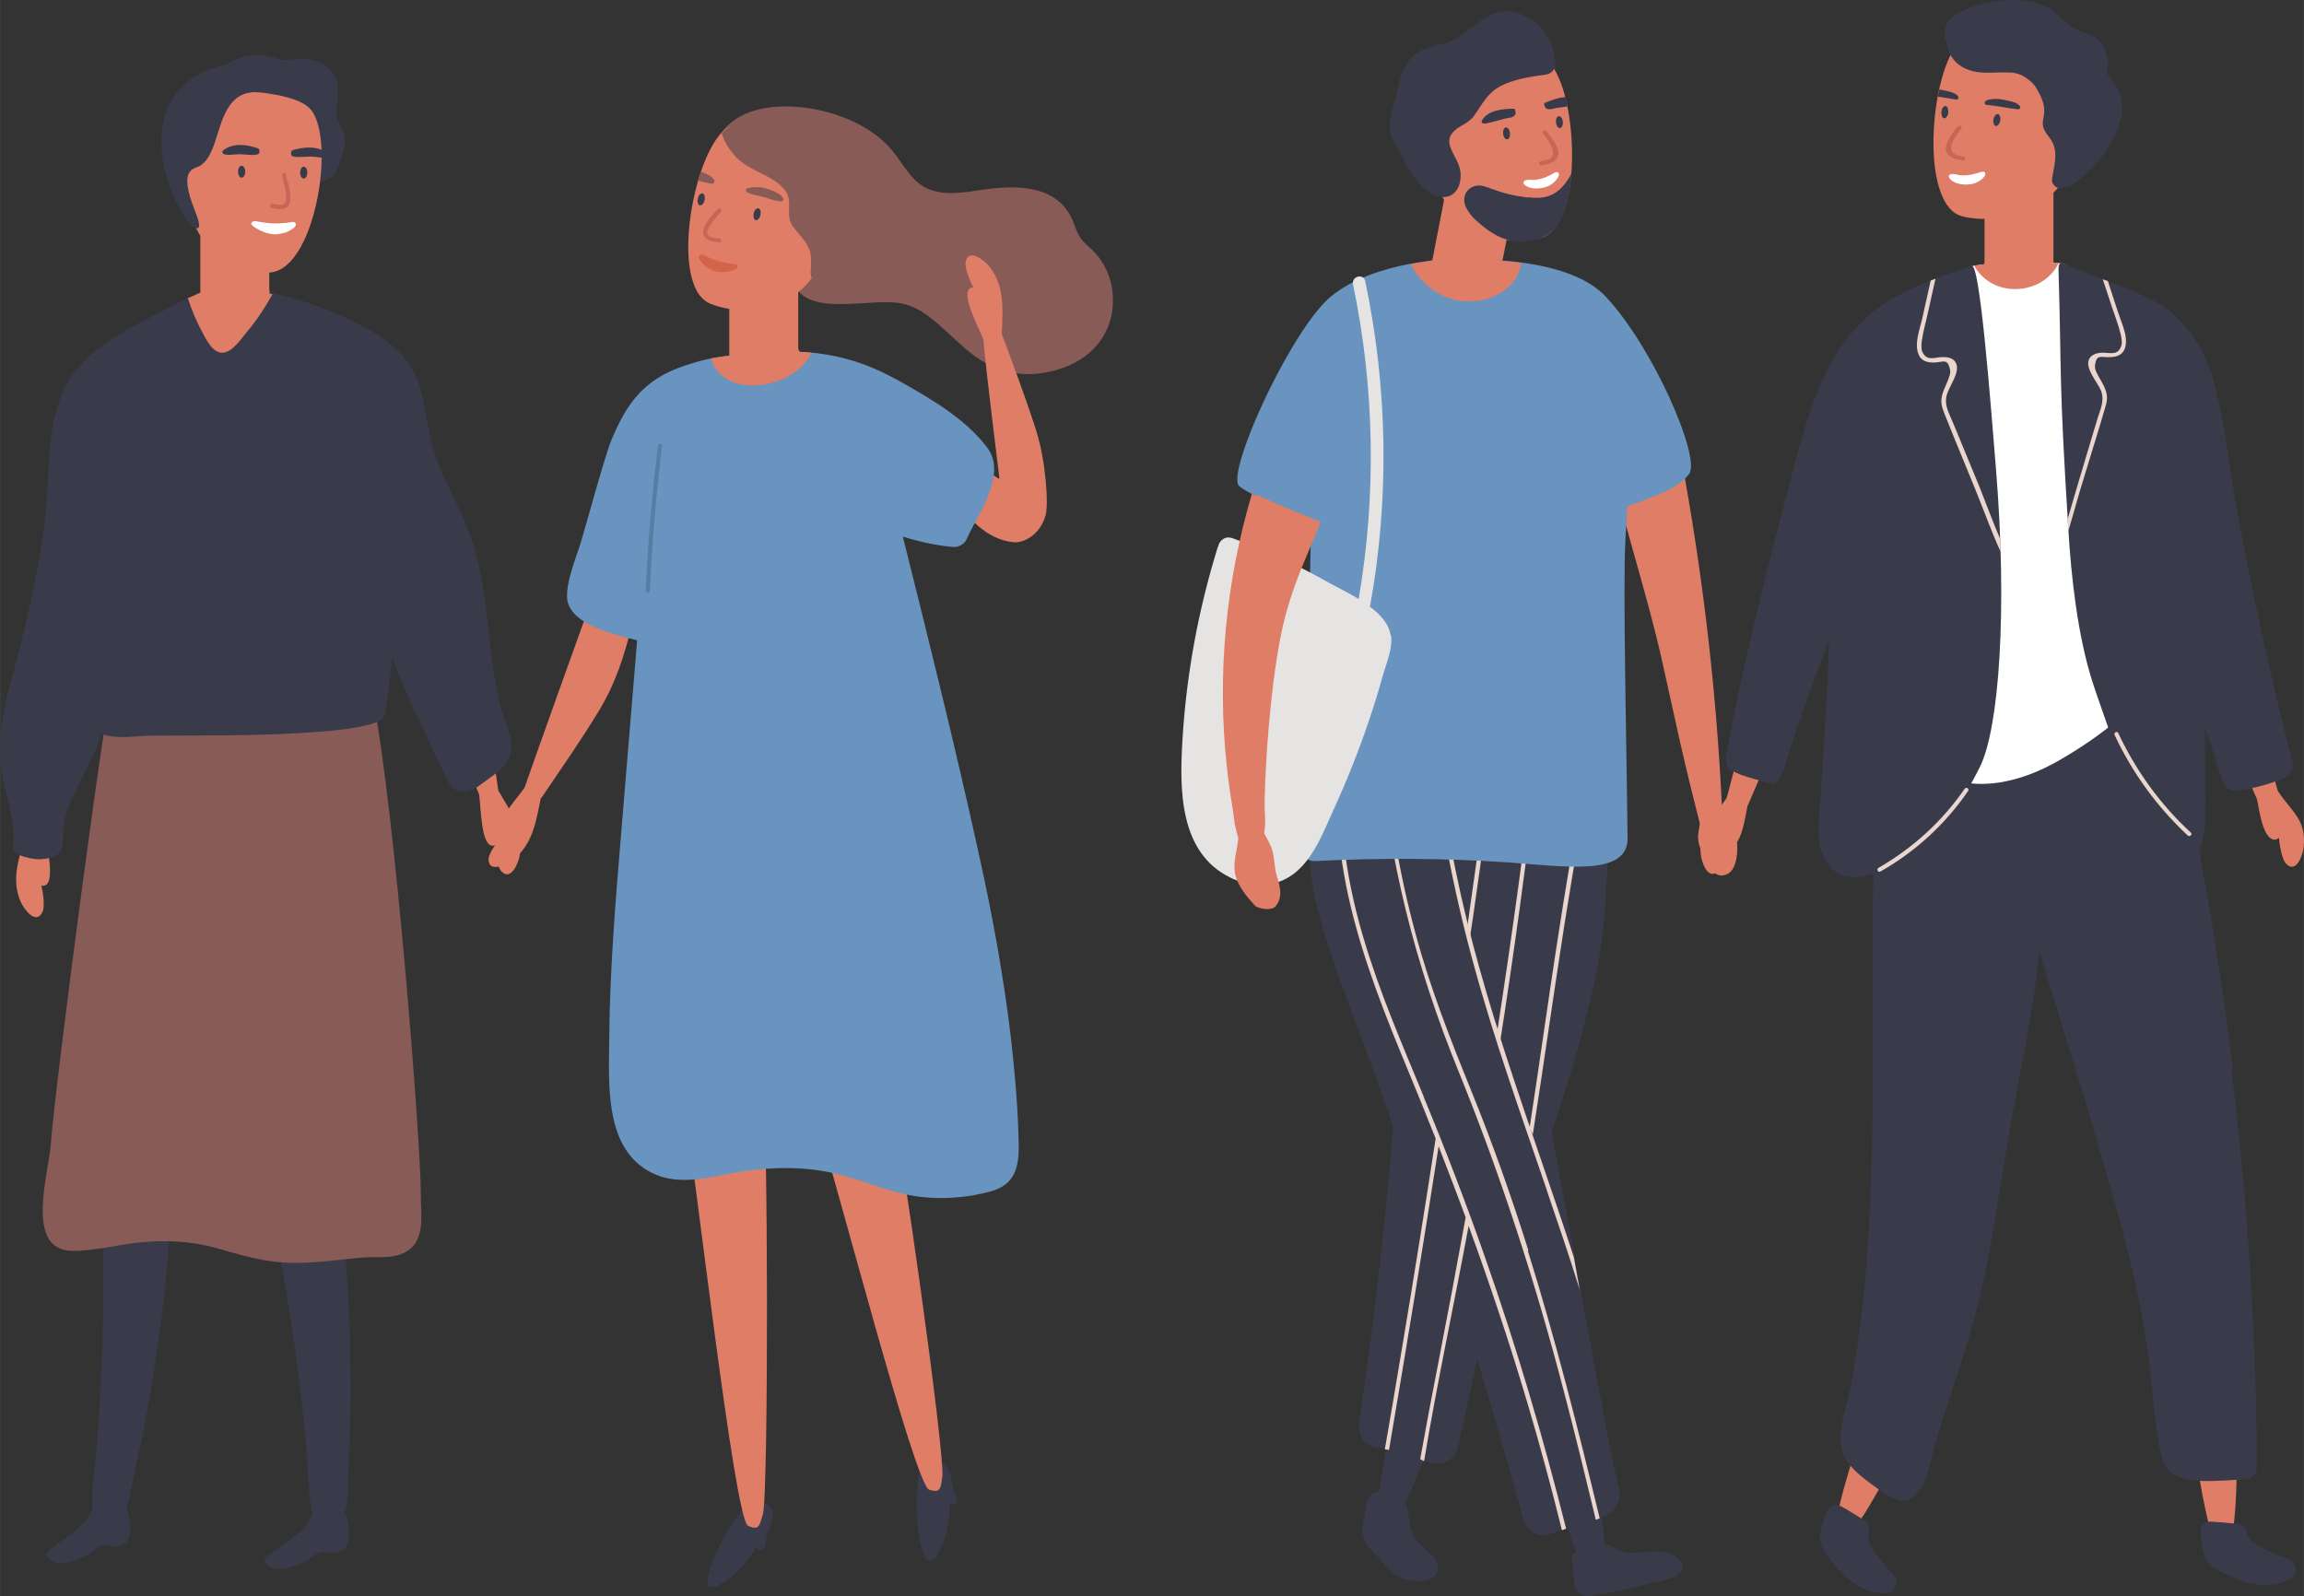 <?xml version="1.0" encoding="UTF-8"?><svg id="_レイヤー_2" xmlns="http://www.w3.org/2000/svg" width="27.35mm" height="18.95mm" viewBox="0 0 77.53 53.72"><rect x="0" y="0" width="77.53" height="53.72" fill="#333333" stroke="none"/><defs><style>.cls-1{fill:#6894bf;}.cls-2{fill:#e6e4e3;}.cls-3{fill:#ebd6ce;}.cls-4{fill:#fff;}.cls-5{fill:#d4634b;}.cls-6{fill:#e07d66;}.cls-7{fill:#c66657;}.cls-8{fill:#885b57;}.cls-9{fill:#393b4a;}.cls-10{fill:#567da4;}</style></defs><g id="_レイアウト"><g><g><path class="cls-9" d="m11.5,4.38c-.03-.1-.09-.2-.13-.3-.1-.3-.03-.54,0-.84.01-.2.02-.36-.05-.55-.15-.41-.51-.64-.93-.7-.27-.04-.53.04-.79.03-.27,0-.51-.14-.78-.17-1.06-.09-1.92.79-2.24,1.71-.12.35.43.49.55.15.01-.04.03-.08.05-.12.09.03.2.02.28-.06.12-.12.33-.35.54-.52.01,0,.03-.02.04-.03,0,0,.03-.01.06-.03-.06.07-.12.15-.18.23-.19.25.14.49.38.38.07.1.18.15.29.12.08.11.22.17.36.07.03-.02.05-.04.08-.06-.03.1-.06.2-.09.31-.05.23.19.43.39.34,0,.06-.01.11-.01.17-.01.2.19.31.36.27,0,.09,0,.18,0,.27,0,.16.16.28.3.28,0,.04,0,.08-.01.12,0,0,0,.01,0,.02-.02.05-.03.11-.01.18.1.36.34.51.72.48.46-.04.6-.23.73-.62.14-.43.28-.7.13-1.16Z"/><path class="cls-9" d="m24.97,50.8c.19-.24.35-.31.67-.23.2.05.36.14.36.37,0,.2-.06.38-.14.57-.08.18-.08.32-.12.5-.02.08-.05.12-.12.16-.06.03-.13,0-.13-.07,0-.03,0-.06,0-.08-.34.56-.73,1.02-1.32,1.34-.17.09-.38.06-.37-.09.05-.76.71-1.87,1.18-2.47Z"/><path class="cls-6" d="m25.67,36.91c-.34-.39-2.67.24-2.63.46.35,1.95,1.67,13.75,2.13,13.98.39.19.39-.04.5-.38.2-.67.17-13.86,0-14.06Z"/><path class="cls-9" d="m30.9,49.76c.04-.3.14-.45.46-.54.2-.06.38-.07.5.13.1.17.15.36.17.56.02.19.1.32.16.49.03.08.02.13-.03.2-.03.05-.11.06-.15,0-.02-.02-.03-.05-.05-.07,0,.65-.1,1.25-.44,1.83-.1.17-.29.25-.36.11-.35-.68-.35-1.97-.26-2.73Z"/><path class="cls-6" d="m30.04,37.58c-.4-.34-2.63-.07-2.56.14.64,1.88,3.3,12.27,3.79,12.42.41.13.38-.09.44-.45.1-.69-1.47-11.94-1.67-12.12Z"/><path class="cls-8" d="m37.45,10.06c0-.47-.15-.93-.41-1.31-.12-.18-.25-.31-.41-.45-.29-.26-.36-.4-.49-.77-.44-1.21-1.68-1.31-2.8-1.18-.63.07-1.31.25-1.94.07-.68-.2-.94-.81-1.34-1.31-1.28-1.63-4.81-2.14-5.79-.62-.45.69.43,1.82.91,1.16.49-.68,1.09.34,1.14,1.3-.17.55.13,2.34.55,2.85.46.56,1.49.44,2.6.38.7-.04,1.16.01,1.74.44.46.34.85.75,1.28,1.12.98.85,2.08,1.07,3.31.63,1-.36,1.67-1.21,1.65-2.28Z"/><path class="cls-9" d="m9.92,2.73c-.76-.56-1.79-.75-2.71-.45-2.29.76-2.05,3.22-1.08,4.87.12.2.32.23.49.17.37-.06.42-.53.16-.72-.06-.11-.12-.23-.17-.36.25,0,.52-.24.44-.52-.03-.1-.06-.19-.08-.28-.01-.04-.03-.07-.05-.11-.07-.4.06-.84.25-1.2.28-.53.64-.61,1.21-.56,1.16.1,1.43.91,1.54,1.87.06.52.82.53.86,0,.07-1.01.04-2.05-.87-2.71Z"/><path class="cls-6" d="m8.85,3.12c-2.07-.25-3.06,1.94-2.51,3.63.16,1.5,1.42,2.54,2.76,2.42,1.56-.14,2.24-4.73,1.28-5.56-.34-.3-1.02-.42-1.54-.49Z"/><path class="cls-9" d="m5.41,38.47c-.17.11-.3.27-.4.45-.11-.16-.37-.18-.49.01-.04.06-.07.13-.11.19-.16-.07-.38.02-.4.26-.02.2-.04.39-.05.59,0-.07,0-.14,0-.21-.02-.36-.58-.35-.56.01.08,1.97.1,3.93.03,5.9-.03.94-.09,1.87-.16,2.81-.05.73-.2,1.49-.17,2.23,0,.2.03.39.06.58.03.16.22.22.35.19.81-.13.88-1.33,1.02-1.95.27-1.19.5-2.39.68-3.59.37-2.39.58-4.8.64-7.22,0-.21-.26-.36-.43-.24Z"/><path class="cls-9" d="m10.76,38.45c-.15.14-.25.31-.32.51-.13-.14-.4-.12-.48.09-.03.07-.05.14-.07.2-.17-.04-.37.08-.36.32.01.2.03.39.05.59-.01-.07-.03-.14-.04-.21-.08-.35-.63-.25-.56.1.41,1.92.75,3.86,1.01,5.81.12.93.23,1.86.31,2.79.08.92.04,1.92.36,2.79.06.16.25.18.38.13.78-.27.65-1.45.68-2.09.07-1.22.09-2.44.07-3.65-.03-2.42-.23-4.83-.58-7.23-.03-.21-.31-.31-.47-.16Z"/><path class="cls-9" d="m4.18,50.67c-.36-.03-.67-.05-.97.06-.13.04-.25.4-.36.5-.4.38-.78.62-1.06.84-.06.05-.27.21-.24.27.16.29.52.31.79.23.15-.04.46-.15.6-.23.16-.09.26-.21.4-.29.17-.1.31,0,.5,0,.14-.01.3-.05.41-.14.28-.25.06-1.22-.06-1.23Z"/><path class="cls-9" d="m11.56,50.9c-.36-.03-.67-.06-.97.04-.13.04-.25.39-.37.5-.4.37-.79.61-1.08.82-.06.05-.28.2-.25.27.16.29.51.32.78.24.15-.04.47-.14.61-.22.16-.09.26-.2.41-.28.18-.1.31.01.5,0,.14-.01.3-.05.41-.14.29-.25.08-1.22-.04-1.23Z"/><rect class="cls-6" x="6.74" y="6.79" width="2.32" height="3.98"/><path class="cls-8" d="m12.54,23.45c-.06-.29-.09-.5-.36-.52-2.6-.2-5.21-.33-7.82-.39-.26,0-.44.12-.53.29-.19.04-2,13.88-2.12,15.65-.07,1.05-.91,3.62.75,3.62.76,0,1.53-.22,2.28-.29.87-.08,1.68-.04,2.52.19.75.21,1.48.44,2.25.49.86.06,1.74-.08,2.6-.16.58-.06,1.28.1,1.74-.34.46-.44.3-1.24.31-1.82,0-1.67-.86-12.86-1.62-16.71Z"/><path class="cls-6" d="m.88,28.05c-.1-1.15-.22-2.3-.26-3.45-.04-1.1.16-2.14.46-3.19.06-.23.38-.2.42.02.1-.16.39-.1.39.11,0,.08,0,.15,0,.23.01-.11.03-.21.04-.32.02-.27.45-.28.43,0-.05.53.36-.55.28-.02-.1.68-.91,5.53-1.11,6.59.04.46.36,1.77-.07,1.79-.03,0-.05,0-.07-.01.07.28.12.72.04.89-.22.47-.64-.11-.74-.35-.33-.78-.04-1.52.2-2.28Z"/><path class="cls-6" d="m16.77,26.62c-.17-1.14-.33-2.29-.55-3.42-.21-1.08-.66-2.04-1.19-3-.12-.21-.42-.1-.4.12-.13-.13-.4,0-.36.2.02.08.03.15.05.22-.04-.1-.07-.2-.11-.3-.09-.26-.5-.17-.42.09.17.51-.48-.45-.28.05.26.64,2.18,5.17,2.61,6.15.07.46.06,1.81.49,1.73.03,0,.05-.02.07-.03,0,.29.06.73.17.87.33.4.6-.26.64-.52.14-.83-.32-1.49-.72-2.17Z"/><path class="cls-6" d="m18.22,26.85c.64-.95,1.31-1.9,1.91-2.89.58-.94.9-1.94,1.15-3.01.05-.23-.24-.36-.38-.18,0-.19-.29-.28-.4-.09-.04.07-.08.13-.11.2.04-.1.08-.2.12-.3.11-.25-.26-.47-.37-.21-.22.49-.05-.65-.24-.15-.24.64-1.9,5.28-2.25,6.29-.26.38-1.18,1.37-.81,1.6.02.01.05.02.07.02-.2.21-.45.58-.47.76-.03.52.61.21.82.05.67-.52.78-1.31.94-2.09Z"/><path class="cls-6" d="m33.71,11.24c.4,1.08.81,2.16,1.16,3.26.33,1.05.42,2.5.31,2.86-.21.7-.79.92-1.07.89-1.8-.17-2.81-2.99-2.73-3.64.03-.25,2.27,1.64,2.25,1.49-.08-.68-.45-3.6-.54-4.67-.16-.43-.82-1.62-.4-1.75.02,0,.05,0,.07,0-.14-.25-.3-.67-.27-.85.09-.51.65-.06.81.15.52.66.44,1.46.41,2.26Z"/><path class="cls-9" d="m8.2,2.89c-.05.02-.1.03-.15.05,0-.1-.07-.19-.2-.18-.5.03-.76.33-1.02.7-.32.47-.68.91-.71,1.49,0,0,0,0,0,0-.15.16-.29.33-.29.58,0,.08.04.14.11.17-.18.15-.47-.29-.41-.05.19.75.63,1.74.95,1.96.38.27.17-.29.08-.51-.61-1.54.02-1.38.23-1.56.17-.14.27-.32.35-.51.29-.68.39-1.91,1.43-1.93.18,0-.19-.27-.37-.22Z"/><path class="cls-9" d="m17.01,24.29c-.37-1.05-.47-2.15-.59-3.25-.12-1.09-.27-2.18-.67-3.21-.41-1.03-1.02-2-1.27-3.09-.21-.91-.21-1.86-.82-2.63-.62-.79-1.65-1.26-2.56-1.64-.94-.39-1.97-.69-3-.72-.45-.01-1.11.03-1.6.28-.09-.02-.19-.01-.3.05-1.25.7-2.97,1.36-3.8,2.59-.92,1.37-.7,3.39-.9,4.95-.25,1.89-.7,3.73-1.2,5.57-.22.82-.34,1.62-.28,2.47.06.94.55,1.88.42,2.83-.04.34.73.44.92.43,1.01-.07.65-.59.82-1.36.16-.77,1.06-2.1,1.21-2.86.66.19,1.01.07,1.71.06,1.67-.01,3.34.01,5-.09.62-.04,2.25-.12,2.78-.47.14-.09.26-1.8.33-2.03.56,1.45,1.25,2.84,1.88,4.16.2.41.72.36,1.01.13.33-.26.81-.52,1.01-.91.21-.43.05-.82-.1-1.25Z"/><path class="cls-6" d="m26.17,4.21c2.06.35,2.47,3.12,1.42,4.67-.62,1.46-2.44,1.85-3.69,1.34-1.45-.59-.52-5.4.65-5.96.42-.2,1.11-.13,1.62-.05Z"/><rect class="cls-6" x="24.53" y="8.44" width="2.32" height="3.98" transform="translate(51.39 20.86) rotate(180)"/><path class="cls-8" d="m29.05,5.91c-.04-.67-.38-1.29-.78-1.84-.16-.23-.56-.13-.53.15-.76-.44-1.67-.49-2.52-.28,0-.03-.03-.05-.06-.04-.13,0-.24.06-.35.13-.1.06-.24.14-.29.25,0,0,0,0,0,.01-.08.05-.16.11-.24.2.11.3.27.57.49.8.45.47,1.18.58,1.6,1.06.31.35.11.67.21,1.06.05.18.16.28.27.42.34.41.47.57.44,1.1,0,.16-.04.3.03.44.02-.03.05-.07.07-.11,0,.01,0,.02,0,.03.04.31.46.22.55,0,.02-.05.04-.1.06-.16.07-.04.13-.1.15-.18.02,0,.04-.02.05-.03.15.01.32-.09.31-.28,0-.09,0-.18,0-.27.05-.05.09-.11.09-.21,0-.12,0-.24-.02-.36.05-.11.09-.22.13-.33.12.25.56.22.54-.1-.02-.51-.07-1.01-.21-1.47Z"/><path class="cls-6" d="m9.07,9.86c.01-.05,0-.1-.07-.13-.13-.06-.26-.1-.4-.11-.52-.19-1.32-.06-1.79.19-.06.03-.43.21-.49.22.12.38.27.75.46,1.1.14.25.35.76.72.74.33-.02.62-.48.8-.69.34-.4.62-.83.87-1.28-.04,0-.07-.01-.11-.02Z"/><path class="cls-1" d="m34.28,38.55c-.02-1.17-.12-2.34-.25-3.51-.25-2.15-.64-4.27-1.11-6.38-.78-3.55-1.66-7.08-2.54-10.6.55.17,1.12.3,1.71.35.16.01.37-.1.43-.25.4-.89,1.39-2.2.69-3.11-.71-.93-1.79-1.57-2.81-2.15-1.14-.64-2.45-1.24-4.92-1.03-1.56.14-1.86.25-2.42.43-1.49.48-2.03,1.42-2.49,2.52-.24.59-.85,2.87-1.04,3.48-.17.54-.45,1.2-.45,1.77,0,.92,1.53,1.27,2.36,1.48-.18,2.21-.37,4.42-.55,6.64-.19,2.25-.37,4.51-.39,6.77-.01,1.51-.18,3.73,1.45,4.52.75.37,1.6.22,2.38.06,1.16-.23,2.3-.32,3.46-.11.91.16,1.75.56,2.65.76.93.21,2,.16,2.92-.1.78-.22.93-.8.92-1.54Z"/><path class="cls-6" d="m26.9,11.84s-.03-.09-.06-.13c-.03-.04-.06-.08-.09-.12-.12-.14-.28-.11-.38,0-.12-.04-.24-.1-.37-.12-.12-.01-.23,0-.34.04-.05.02-.1.04-.15.07-.07-.03-.11-.13-.19-.15-.08-.03-.18-.02-.25.01-.13.05-.22.17-.3.3-.03.02-.05.05-.07.09,0,.01-.02.02-.03.03-.02.03-.04.07-.05.1-.29.03-.51.07-.69.1.37,1.41,2.82,1.06,3.37-.19-.13-.01-.26-.02-.39-.03Z"/><path class="cls-10" d="m22.14,15c-.2,1.62-.34,3.25-.41,4.88,0,.09.14.09.14,0,.07-1.63.21-3.26.41-4.88.01-.09-.13-.09-.14,0Z"/><ellipse class="cls-9" cx="10.22" cy="5.81" rx=".12" ry=".2"/><ellipse class="cls-9" cx="8.13" cy="5.78" rx=".12" ry=".2"/><path class="cls-9" d="m25.59,7.23c-.02.11-.09.19-.16.18-.06-.01-.09-.11-.07-.22.02-.11.09-.19.16-.18.06.01.09.11.07.22Z"/><path class="cls-9" d="m23.71,6.73c-.02.11-.09.19-.16.18-.06-.01-.09-.11-.07-.22.02-.11.09-.19.16-.18.06.01.09.11.07.22Z"/><path class="cls-4" d="m9.94,7.5c-.05-.06-.21-.01-.3,0-.39.03-.53.03-.89-.03-.09-.01-.23-.07-.29.03-.07.11.41.31.47.33.25.06.34.09.69-.01.07-.02.41-.19.32-.3Z"/><path class="cls-5" d="m24.82,8.94c-.03-.07-.18-.06-.26-.07-.35-.06-.47-.09-.77-.23-.07-.03-.18-.12-.26-.04-.09.09.2.37.26.4.2.11.31.18.64.15.06,0,.43-.07.39-.2Z"/><path class="cls-9" d="m8.67,4.99c-.36-.13-.83-.19-1.16.07-.05.04-.03.11.03.13.16.05.34,0,.51,0,.2,0,.39.05.59.01.05,0,.09-.04.09-.09,0-.04,0-.1-.06-.12Z"/><path class="cls-9" d="m9.86,5.05c.37-.11.84-.15,1.15.11.05.04.03.11-.03.13-.16.04-.34-.02-.51-.02-.2,0-.39.03-.59,0-.05-.01-.09-.04-.09-.1,0-.04.01-.1.06-.12Z"/><path class="cls-7" d="m9.63,5.86c-.02-.09-.15-.05-.14.04.03.2.1.39.13.6.01.1.04.31-.08.37-.09.05-.27,0-.36-.01-.09-.02-.13.12-.04.14.19.04.52.1.6-.14.1-.32-.06-.68-.12-.98Z"/><path class="cls-7" d="m24.2,8.02c-.11-.01-.28,0-.36-.1-.09-.12,0-.25.07-.35.1-.16.22-.3.35-.44.06-.07-.04-.16-.1-.1-.18.19-.49.5-.5.78,0,.29.33.32.54.35.09.01.09-.13,0-.14Z"/><path class="cls-8" d="m26.36,6.69c-.06-.17-.43-.32-.72-.38-.03,0-.06-.01-.09-.01-.14-.01-.27,0-.41.04-.06.02-.05.1,0,.13.17.09.37.11.55.16.2.06.4.14.61.15.04,0,.07-.06.06-.1Z"/><path class="cls-8" d="m24.04,6.08c-.04-.12-.24-.23-.46-.3-.03.09-.07.19-.1.29.16.05.33.11.5.11.04,0,.07-.06.06-.1Z"/></g><g><path class="cls-9" d="m70.89,2.49c.08-.34.06-.69-.18-1.02-.28-.4-.66-.32-1.02-.58-.38-.27-.54-.57-1.01-.74-.84-.3-2.03-.12-2.8.3-.29.15-.47.42-.44.75.01.15.08.23.14.36.14.06.19.17.15.32-.03.12-.07.23-.12.33-.21.5.61.72.81.22.06-.14.1-.27.13-.4.41,0,.8-.18,1.22-.17.66.02.89.47.99,1.05.06.35.43.38.65.2-.13.24-.18.52-.2.82-.01.3.24.44.47.41.03.04.06.07.1.1-.19.41-.41.81-.65,1.2-.21.35.23.84.59.59.75-.52,1.33-1.23,1.61-2.11.23-.73-.03-1.18-.44-1.63Z"/><path class="cls-6" d="m64.19,43.96c.42-.31,1.36.58,1.39.62.15-.09.49-.35.41-.15-.77,1.83-3.24,6.98-3.74,7.1-.42.1-.38-.12-.4-.48-.05-.69,2.14-6.94,2.35-7.09Z"/><path class="cls-9" d="m63.44,52.69c-.21-.27-.43-.46-.54-.81-.12-.39.2-.48-.2-.73-.13-.09-.7-.44-.76-.46-.41-.16-.48.21-.62.63-.19.58-.02.77.34,1.25.32.44.84.89,1.39,1.01.31.07.65.12.76-.26.06-.21-.26-.48-.38-.64Z"/><path class="cls-6" d="m73.31,44.2c.24-.47,1.47-.1,1.52-.08.09-.15.28-.53.3-.31.15,1.98.28,7.69-.11,8.02-.33.28-.39.06-.58-.24-.36-.59-1.24-7.15-1.12-7.39Z"/><path class="cls-6" d="m58.44,28.26c-.04-.26-.22-.8-.49-.98-.2-4.33-.73-8.63-1.57-12.88-.08-.42-.66-.27-.7.09-.01.1-.02.2-.02.3-.2-.22-.64-.12-.62.23,0,.08,0,.16.01.24-.09,0-.18.02-.25.07-.21-.21-.68-.02-.59.35.49,2.16,1.2,4.28,1.69,6.43.41,1.81.67,3.16,1.3,5.6-.01.1-.03.2-.05.33-.04.28.06.51.17.76.13.31.39.84.82.61.33-.18.35-.84.3-1.16Z"/><path class="cls-9" d="m76.61,52.32c-.32-.15-.59-.22-.85-.48-.29-.29-.04-.51-.51-.56-.16-.02-.82-.07-.88-.07-.44.05-.33.41-.26.85.09.61.33.69.87.96.48.25,1.15.41,1.7.27.3-.08.64-.19.56-.58-.04-.21-.45-.31-.63-.39Z"/><path class="cls-9" d="m75.14,36.01c-.26-2.14-.58-4.28-.96-6.41-.31-1.77-.56-3.64-1.14-5.36.08-.06.14-.15.16-.25,0-.02,0-.03,0-.05.06-.19,0-.39-.23-.51-.15-.07-.29-.14-.43-.21-.04-.02-.08-.03-.12-.04-.01-.03-.03-.06-.04-.1-.19-.45-.98-.23-.93.25,0,.05,0,.09.01.14-.01,0-.02,0-.04,0-.05-.19-.1-.39-.16-.58-.11-.39-.56-.44-.81-.23-.08-.22-.17-.43-.27-.65-.17-.39-.83-.28-.92.12-.05.22-.08.44-.1.66-.24-.07-.52.03-.62.33-.1.3-.14.6-.15.9-.19-.08-.42-.05-.57.1-.35.35-.37.75-.29,1.21-.06.05-.11.12-.15.2-.1-.05-.2-.09-.3-.13-.01,0-.03,0-.04-.01-.16-.13-.42-.13-.61,0-.24-.28-.79-.29-.87.16,0,.03,0,.06-.02.09-.18-.38-.84-.36-.93.09,0,.01,0,.03,0,.04-.23.02-.46.18-.5.48,0,.04,0,.08-.01.12-.19-.39-.92-.31-.95.23-.4,6.66.33,13.41-.86,20.01-.12.64-.44,1.42-.34,2.07.1.64.78,1.09,1.26,1.44.37.27.82.6,1.23.22.46-.42.56-1.4.74-1.97.49-1.56,1.06-3.12,1.44-4.71.39-1.66.63-3.37.91-5.06.36-2.19.88-4.37,1.09-6.58.89,2.86,1.76,5.66,2.57,8.55.59,2.08,1.06,4.2,1.25,6.35.07.8.2,2.11.47,2.49.46.64,1.92.39,2.66.38.2,0,.38-.16.38-.46-.03-4.46-.32-8.92-.86-13.34Z"/><rect class="cls-6" x="66.78" y="5.39" width="2.32" height="3.98" transform="translate(135.88 14.77) rotate(180)"/><path class="cls-9" d="m70.3,2.82s0-.02,0-.03c-.04-.31-.05-.7-.33-.88-.01-.01-.03-.02-.04-.03,0,0,0,0,0,0-.08-.04-.17-.04-.25-.02-.07-.09-.15-.17-.22-.24-.61-.57-2.46-1.47-3.27-.83-.12-.11-.33-.14-.45.04-.28.4-.21.93.25,1.16.26.13.55.09.82.08.56,0,.91.12,1.38.42.28.18.74.43,1.13.42-.04.44-.17,1.14-.12,1.3.11.37.28.4.26.93-.01.25-.1.5-.12.76-.02.27.42.4.53.14.46-1.05.86-2.13.43-3.23Z"/><path class="cls-6" d="m67.67,1.03c2.09.06,2.87,2.76,2.04,4.43-.41,1.54-2.37,2.15-3.68,1.82-1.52-.39-1.05-5.26.04-5.98.39-.26,1.08-.28,1.6-.27Z"/><path class="cls-9" d="m69.94,1.81c-.75-.8-2.83-1.94-3.83-.94-.1-.18-.44-.21-.54.05-.2.57.03,1.15.59,1.4.34.15.71.13,1.07.12.37,0,.64-.04.95.18.2.14.3.25.41.46.42.76.02.91.2,1.29.11.22.26.31.33.56.11.36-.02.74-.07,1.12-.02.14.15.3.29.29.48-.05.6-.72.73-1.11.18-.56.44-1.42.25-2.03.37-.43-.06-1.02-.39-1.38Z"/><path class="cls-4" d="m72.59,21.64c-.02-.38-.48-.76-.88-.51-.19.12-.38.23-.57.35,0-.01,0-.03-.01-.04.09-.07.19-.13.28-.2.57-.42.12-1.26-.52-1.01.07-.34-.23-.74-.58-.73-.09-.74-.1-1.5-.1-2.26.03-.37.04-.73.02-1.11,0-.34,0-.67,0-1-.03-1.73-.17-3.46-.65-5.13-.02-.07-.05-.13-.09-.19.09-.11.16-.23.22-.37.13-.35-.23-.58-.36-.58-.92-.04-2.02-.06-2.92.08-.19.03-.35.22-.4.4-.02.06-.03.12-.05.18-.06.21,0,.38.11.51-.12.3-.04.65.29.89-.26.69-.25,1.56-.32,2.21-.13,1.31-.22,2.62-.31,3.93-.09,1.3-.18,2.6-.15,3.9.02.87.06,1.75.31,2.58-.4.35-.82.7-.91,1.24-.39.12-.6.75-.14,1.06,1.4.94,3.09.53,4.45-.26,1.26-.73,2.97-1.93,3.47-3.36.07-.21-.02-.43-.18-.57Z"/><path class="cls-6" d="m58.13,28.49c.47.13.6-1.04.67-1.35,0-.03.9-1.93.92-2.62.02-.62-.81-.02-.91-.05-.1-.03-.68,2.34-.71,2.39-.48.72-.96.96-.87,1.88.02.26.25.94.6.56.12-.13.21-.57.23-.86.02.02.04.03.07.03Z"/><path class="cls-6" d="m76.62,28.25c-.47.13-.6-1.04-.67-1.35,0-.03-.9-1.93-.92-2.62-.02-.62.81-.02.91-.05.1-.03.68,2.34.71,2.39.48.72.96.96.87,1.88-.02.26-.25.94-.6.56-.12-.13-.21-.57-.23-.86-.02.02-.04.03-.07.03Z"/><path class="cls-9" d="m51.14,45.77c.16-.5,1.44-.32,1.49-.3.07-.16.2-.57.25-.35.44,1.93,1.42,7.57,1.08,7.95-.28.33-.38.12-.61-.16-.45-.53-2.29-6.89-2.21-7.14Z"/><path class="cls-9" d="m53.05,53.51c.2.26.35.23.68.17.6-.11,1.21-.24,1.81-.39.29-.07.95-.15,1.07-.48.09-.25-.2-.41-.42-.54-.19-.12-1.24,0-1.38,0-.27-.03-.41-.15-.64-.27-.17-.08-1.4.13-1.29.48.09.31.02.81.18,1.02Z"/><path class="cls-9" d="m47.85,43.56c.38-.36,1.42.41,1.45.45.14-.11.45-.4.39-.19-.54,1.91-2.38,7.32-2.86,7.5-.41.15-.39-.07-.46-.43-.13-.68,1.29-7.14,1.48-7.32Z"/><path class="cls-9" d="m52.2,38.15c.75-2.22,1.64-5.19,1.8-7.44.14-2,.17-4.14.31-6.65.04-.83-.15-.75-.4-.07-.32-.41-1.03-.48-1.21.08-.35-.3-1.05-.21-1.2.33-.07.24-.13.48-.19.72.03-.47.06-.93.09-1.4.06-.8-1.23-.98-1.4-.19-.04.17-.07.33-.1.5-.04-.02-.09-.03-.14-.04,0-.1,0-.19.01-.29.03-.79-1.27-.99-1.4-.19,0,.06-.02.12-.03.17-.25-.6-1.32-.49-1.38.31,0,.05,0,.1,0,.14,0-.16,0-.32,0-.49,0-.81-1.03-.89-1.34-.3-.42-.35-1.35-1.12-1.3-.44.08,1.17-.03,3.24-.18,4.4-.15,1.16-.09,2.27.22,3.39.62,2.26,1.58,4.45,2.33,6.67.06.19.13.38.19.57-.27,3.31-.65,6.62-1.14,9.9-.07.47.18.88.69.9.57.03,1.07.17,1.57.44.38.21.95.04,1.05-.43.17-.79.5-2.21.66-3,.48,1.65,1.11,3.74,1.55,5.4.09.34.52.64.88.5.91-.36.99-.29,1.9-.65.46-.18.52-.67.41-1.04-.26-.87-1.48-7.81-2.24-11.84Z"/><path class="cls-9" d="m48.15,52.32c-.25-.25-.48-.41-.64-.74-.17-.37,0-.96-.42-1.17-.14-.07-.6-.17-.67-.19-.43-.11-.45.56-.54.99-.12.6.08.76.49,1.2.37.4.63.74,1.19.79.31.03.75,0,.82-.38.04-.21-.09-.37-.23-.51Z"/><path class="cls-3" d="m51.72,24.84c-.38,3.33-.84,6.65-1.35,9.96.02.05.04.1.06.15.02.05.02.1,0,.14,0,.03.02.07.03.1.24-1.52.46-3.04.67-4.56.26-1.93.51-3.85.73-5.78.01-.09-.13-.09-.14,0Z"/><path class="cls-3" d="m50.21,25.16c-.27,2.02-.55,4.05-.84,6.07.04.12.07.23.09.35.04-.27.08-.54.12-.8.27-1.87.52-3.74.77-5.61.01-.09-.13-.09-.14,0Z"/><path class="cls-3" d="m53.67,24.64c-.83,3.83-1.37,7.72-1.94,11.6-.09.58-.17,1.16-.26,1.73.04.07.08.14.11.21.37-2.37.7-4.74,1.07-7.1.34-2.14.71-4.28,1.16-6.4.02-.09-.12-.13-.14-.04Z"/><g><path class="cls-3" d="m52.05,40.06c.38,1.11.76,2.23,1.11,3.35-.07-.36-.13-.73-.2-1.1-1.41-4.33-3.08-8.58-3.99-13.07-.31-1.51-.54-3.03-.71-4.57,0-.09-.15-.09-.14,0,.28,2.63.77,5.24,1.47,7.79.7,2.57,1.6,5.07,2.46,7.59Z"/><path class="cls-3" d="m51.43,42.08c-.57-1.81-1.2-3.59-1.91-5.34-.71-1.75-1.4-3.5-1.89-5.33-.56-2.07-.91-4.18-1.07-6.31,0-.09-.15-.09-.14,0,.28,3.79,1.22,7.42,2.65,10.93,1.43,3.52,2.59,7.1,3.55,10.78.38,1.44.73,2.89,1.08,4.34.04-.02.09-.03.13-.05-.73-3.02-1.49-6.04-2.42-9.01Z"/><path class="cls-3" d="m47.91,36.91c-.73-1.77-1.5-3.54-2.04-5.38-.64-2.17-.95-4.46-.52-6.7.02-.09-.12-.13-.14-.04-.75,3.87.68,7.65,2.14,11.16.33.79.64,1.57.96,2.37-.36,2.33-.73,4.66-1.12,6.98-.19,1.16-.39,2.32-.59,3.48.05,0,.09.01.14.02.58-3.4,1.14-6.81,1.67-10.22.31.79.61,1.59.91,2.39-.29,1.6-.59,3.19-.9,4.79-.22,1.12-.43,2.23-.63,3.35.04.02.09.04.13.07.44-2.65,1.01-5.28,1.5-7.92.71,1.95,1.37,3.91,1.96,5.9.43,1.44.82,2.89,1.18,4.34.05-.02.09-.03.14-.05-.77-3.08-1.67-6.12-2.72-9.11-.64-1.83-1.34-3.65-2.08-5.44Z"/></g><path class="cls-9" d="m51.23.49c-1.2-.46-1.59.64-2.57.95-.39.12-.8.17-1.12.46-.39.35-.44.85-.56,1.33-.11.46-.31.85-.17,1.33.13.45.47.78.86,1.01.28.17.78-.05.66-.43-.16-.5-.26-1.15-.13-1.68.03,0,.06-.02.08-.03.47-.21.88-.51,1.28-.84.15.26.63.31.8-.05.06-.12.16-.41.29-.41.1,0,.4.38.44.42.11.11.25.15.37.14,0,.48.77.51.85,0,.14-.88-.19-1.84-1.07-2.18Z"/><path class="cls-6" d="m50.41,1.75c-2.09.06-2.87,2.76-2.04,4.43.41,1.54,2.17,2.17,3.47,1.83,1.52-.39,1.25-5.28.17-6-.39-.26-1.08-.28-1.6-.27Z"/><rect class="cls-6" x="48.39" y="5.88" width="2.32" height="3.98" transform="translate(2.42 -9.32) rotate(11.02)"/><path class="cls-9" d="m52.29,2.16c-.18-.54-.86-.61-1.38-.59-.27-.05-.55.01-.83.11-.45.12-.87.32-1.24.61-.61.33-1.17.75-1.33,1.47-.04.15.05.27.16.32-.06.23-.1.46-.1.68-.01-.03-.03-.06-.04-.08-.15-.33-.63-.04-.49.28.24.54.76,1.6,1.46,1.67.53.05.72-.49.63-.93-.11-.5-.67-.93-.13-1.35.22-.17.42-.21.6-.45.28-.39.44-.76.89-1,.46-.24,1.02-.32,1.53-.39.17-.02.34-.17.28-.36Z"/><path class="cls-1" d="m49.24,8.72c-2.08,0-3.85.62-4.65,1.44-1.35,1.38-3.34,5.8-2.89,6.2.3.27,1.78.9,2.42,1.17-.03.87-.15,9.95-.34,10.82-.07.3.14.65.48.63,2.14-.11,4.29-.1,6.42.04,1.93.13,4.1.5,4.09-.81-.02-2-.13-7.12-.1-9.12,0-.67.05-1.35.09-2.04.66-.28,1.64-.52,2.08-1.1.4-.53-1.19-4.24-2.8-5.96-1.02-1.1-3.27-1.27-4.79-1.27Z"/><path class="cls-9" d="m51.41,6.65c-.47-.06-.83-.15-1.26-.31-.15-.05-.3-.12-.46-.09-.35.06-.49.37-.38.68.03.09.18.31.24.37.3.3.69.61,1.08.74.41.14.86.11,1.25-.04.67-.25.91-1.08,1-2.16-.43.82-.94.86-1.47.8Z"/><path class="cls-6" d="m50.39,8.76c0-.14-.09-.29-.28-.29-.32,0-.59-.1-.92-.07-.33.03-.57.21-.59.3-.2.02-.94.16-1.13.19.41.79,1.18,1.31,2.11,1.25.79-.06,1.52-.53,1.61-1.29-.27-.04-.53-.06-.79-.08Z"/><path class="cls-2" d="m46.79,21.37c-.05-.37-.33-.68-.69-.95.66-3.63.6-7.35-.16-10.96-.06-.27-.47-.16-.41.11.73,3.5.79,7.08.19,10.59-.39-.24-.8-.43-1.08-.59-1.01-.57-2.06-1.05-3.15-1.45-.26-.1-.45.06-.5.27,0,.02-.02.03-.02.05-.65,2.1-1.05,4.27-1.18,6.46-.1,1.65-.12,3.8,1.62,4.64.62.3,1.35.35,1.96-.02.78-.47,1.15-1.49,1.51-2.28.44-.96.83-1.94,1.17-2.94.17-.5.33-1.01.47-1.52.12-.43.35-.95.29-1.4Z"/><path class="cls-6" d="m44.44,17.56c-.71-.27-1.42-.58-2.11-.89-.02,0-.03,0-.05,0-.04,0-.08-.01-.12-.04,0,0-.02-.01-.03-.02-.88,2.96-1.18,6.08-.85,9.17.05.48.12.96.2,1.44.02.13.04.28.06.43,0,.04,0,.09.02.12.03.15.06.29.11.43-.02.23-.08.5-.1.62-.03.21-.05.42,0,.63.1.4.39.73.66,1.03.07.08.42.15.54.1.07,0,.13-.05.17-.1.26-.33.1-.74.01-1.06-.07-.26-.06-.54-.14-.81-.06-.21-.18-.38-.27-.57.05-.25.03-.51.02-.75-.04-.62.15-4.55.7-6.59.35-1.28.8-2.17,1.18-3.12Z"/><path class="cls-9" d="m67.16,15.71c-.17-2.06-.53-6.85-.81-6.76-1.03.33-2.36.81-3.21,1.46-1.12.86-1.23,2.04-1.31,3.36-.23,3.56-.18,7-.41,10.56-.05.84-.11,1.69-.16,2.53-.04.62-.16,1.32.08,1.91.51,1.26,1.95.66,2.79.1,1.12-.75,1.91-1.87,2.5-3.07.64-1.3.93-5.26.53-10.09Z"/><path class="cls-9" d="m74.15,18.25c.01-2.02.16-4.18-.25-6.17-.15-.75-.48-1.39-1.14-1.79-.89-.55-2.33-.99-3.29-1.4-.1-.04-.2-.1-.2.18.11,3.64,0,3.46.33,8.73.1,1.65.31,3.54.8,5.11.24.76,1.88,5.38,2.24,6.11.13.26.56.57.86.31.53-.46.69-1.11.71-1.79.03-.93-.08-7.13-.06-9.29Z"/><path class="cls-9" d="m63.92,10.05c-.11.05-.2.11-.29.17-.39.05-.76.41-1.02.67-.52.5-.92,1.11-1.22,1.76-.69,1.5-1.04,3.19-1.47,4.78-.45,1.67-1.42,5.65-1.71,7.36-.18,1.06-.48,1.11,1.44,1.59.16.04.37-.44.41-.59,1.16-3.92,3.44-8.5,4.25-12.53.08-.42-.34-.79-.73-.56-.47.27-.84.63-1.14,1.05-.14-.05-.3-.05-.43.05.17-.49.38-.98.67-1.42.14-.22.31-.43.49-.62.05-.06.38-.34.49-.48.12.04.25.03.37-.05.09-.07.16-.13.21-.21.07-.04.13-.08.21-.11.58-.27.08-1.13-.5-.86Z"/><path class="cls-9" d="m77.14,25.65c-.73-2.86-1.36-5.74-1.89-8.64-.25-1.37-.38-2.8-.75-4.14-.28-1.05-.83-2-1.8-2.55-.48-.27-.91.47-.43.74,1.17.66,1.43,2,1.64,3.22.02.09.03.19.05.28-.1-.04-.22-.04-.33,0-.26-.33-.82-.11-.75.37.02.15.05.3.07.46-.19,0-.37.1-.41.31-.28,1.73,0,3.43.49,5.1.54,1.85,1.18,3.67,1.77,5.51.08.24.29.34.53.3.52-.08,1.01-.21,1.51-.41.22-.09.36-.28.3-.53Z"/><path class="cls-6" d="m69.06,8.85c-.02-.11-.12-.21-.26-.17-.26.08-.67-.05-.94-.04-.29,0-.57.03-.86.05-.09,0-.19.06-.21.16,0,.01,0,.02,0,.04,0,0,0,0,0,0-.12.01-.24.03-.36.05.61,1.11,2.31,1.02,2.85-.09-.07,0-.15,0-.22,0Z"/><path class="cls-3" d="m67.32,18.17c-.25-.58-.47-1.18-.7-1.76l-.61-1.48c-.11-.26-.21-.52-.32-.77-.12-.29-.27-.54-.18-.87.08-.29.46-.77.31-1.07-.09-.19-.32-.21-.5-.2-.23.01-.5.15-.64-.2-.04-.12-.02-.3,0-.41.04-.26.11-.51.17-.77.09-.42.19-.84.28-1.26-.05.02-.11.04-.16.06-.1.43-.19.86-.29,1.3-.08.35-.26.8-.13,1.16.1.27.32.31.58.3.25-.02.39-.12.47.16.06.2.01.27-.06.46-.08.2-.19.4-.21.62-.02.21.07.39.14.58.11.28.23.56.34.84.22.54.44,1.08.66,1.61.28.69.54,1.41.85,2.1,0-.13,0-.25-.01-.38Z"/><path class="cls-3" d="m71.11,10.45c.08.25.18.5.24.75.03.11.07.29.04.41-.1.37-.38.26-.62.26-.18,0-.41.05-.48.24-.12.31.3.76.41,1.04.12.31,0,.58-.1.88-.08.27-.16.53-.24.8l-.46,1.54c-.11.36-.21.73-.32,1.09,0,.11.01.22.02.34,0,.03,0,.05,0,.08.15-.5.28-1,.43-1.49.17-.56.34-1.11.51-1.67.09-.29.18-.58.26-.87.06-.19.13-.38.09-.59-.04-.21-.17-.41-.27-.59-.09-.18-.15-.24-.11-.45.06-.29.21-.19.46-.2.26,0,.48-.07.55-.35.09-.37-.13-.8-.24-1.14-.12-.36-.23-.72-.35-1.07-.06-.02-.11-.04-.17-.06.12.35.23.7.35,1.06Z"/><path class="cls-3" d="m66.11,26.55c-.76,1.1-1.74,1.99-2.9,2.66-.08.05,0,.17.07.12,1.18-.67,2.18-1.59,2.95-2.71.05-.08-.07-.15-.12-.07Z"/><path class="cls-3" d="m73.72,28.02c-1.03-.95-1.85-2.09-2.44-3.35-.04-.08-.16-.01-.12.07.6,1.28,1.43,2.42,2.46,3.38.07.06.17-.04.1-.1Z"/><path class="cls-9" d="m50.81,4.48c.01.11-.03.21-.1.21-.06,0-.12-.08-.13-.19-.01-.11.03-.21.1-.21.06,0,.12.08.13.19Z"/><path class="cls-9" d="m67.08,4.02c.02-.11.09-.19.15-.18.06.01.1.11.08.22-.02.11-.09.19-.15.18s-.1-.11-.08-.22Z"/><path class="cls-9" d="m65.33,3.76c.01-.11.08-.2.14-.19.06,0,.1.11.09.22s-.08.2-.14.19c-.06,0-.1-.11-.09-.22Z"/><path class="cls-9" d="m52.59,4.1c.01.11-.03.21-.1.21-.06,0-.12-.08-.13-.19-.01-.11.03-.21.1-.21.06,0,.12.08.13.19Z"/><path class="cls-4" d="m52.41,5.79s-.08.01-.09.02c-.22.12-.36.2-.64.24-.12.02-.34-.04-.41.07,0,.02-.01.04,0,.06.18.23.64.18.86.07.2-.1.43-.38.28-.46Z"/><path class="cls-4" d="m66.77,5.78s-.08,0-.09,0c-.24.08-.4.13-.68.12-.12,0-.33-.1-.41,0-.01.01-.02.04-.01.06.13.26.6.29.83.22.22-.06.5-.29.36-.4Z"/><path class="cls-9" d="m67.97,3.57c-.09-.12-.29-.16-.44-.19-.18-.04-.34-.07-.52-.04-.16.02-.18.05-.21.08-.04.04,0,.11.05.11.36.03.7.11,1.05.15.07,0,.11-.06.07-.11Z"/><path class="cls-9" d="m65.82,3.35c.07.01.11-.06.07-.11-.09-.12-.29-.16-.43-.19-.05-.01-.15-.03-.2-.04-.01.08-.04.16-.05.24.18.03.43.07.61.1Z"/><path class="cls-7" d="m52.04,4.42c-.05-.07-.18,0-.12.07.1.14.23.29.29.45.05.12.09.32-.05.4-.1.05-.22.07-.32.09-.09.02-.05.16.04.14.22-.06.54-.1.56-.39.02-.26-.25-.56-.39-.76Z"/><path class="cls-7" d="m65.88,4.26c.05-.07.18,0,.12.07-.1.14-.23.29-.29.45-.05.12-.09.32.05.4.1.05.22.07.32.09.09.02.05.16-.04.14-.22-.06-.54-.1-.56-.39-.02-.26.25-.56.39-.76Z"/><path class="cls-9" d="m50.94,3.66c-.35,0-.87.04-1.07.39-.03.05,0,.1.06.11.11.01.59-.14.72-.17.11-.03.34-.02.35-.19,0,0,0-.13-.05-.13Z"/><path class="cls-9" d="m52.75,3.59c-.02-.11-.05-.21-.07-.32-.24.01-.5.11-.69.19-.06.02,0,.14,0,.14.08.14.28.05.4.03.06,0,.21-.03.36-.05Z"/></g></g></g></svg>